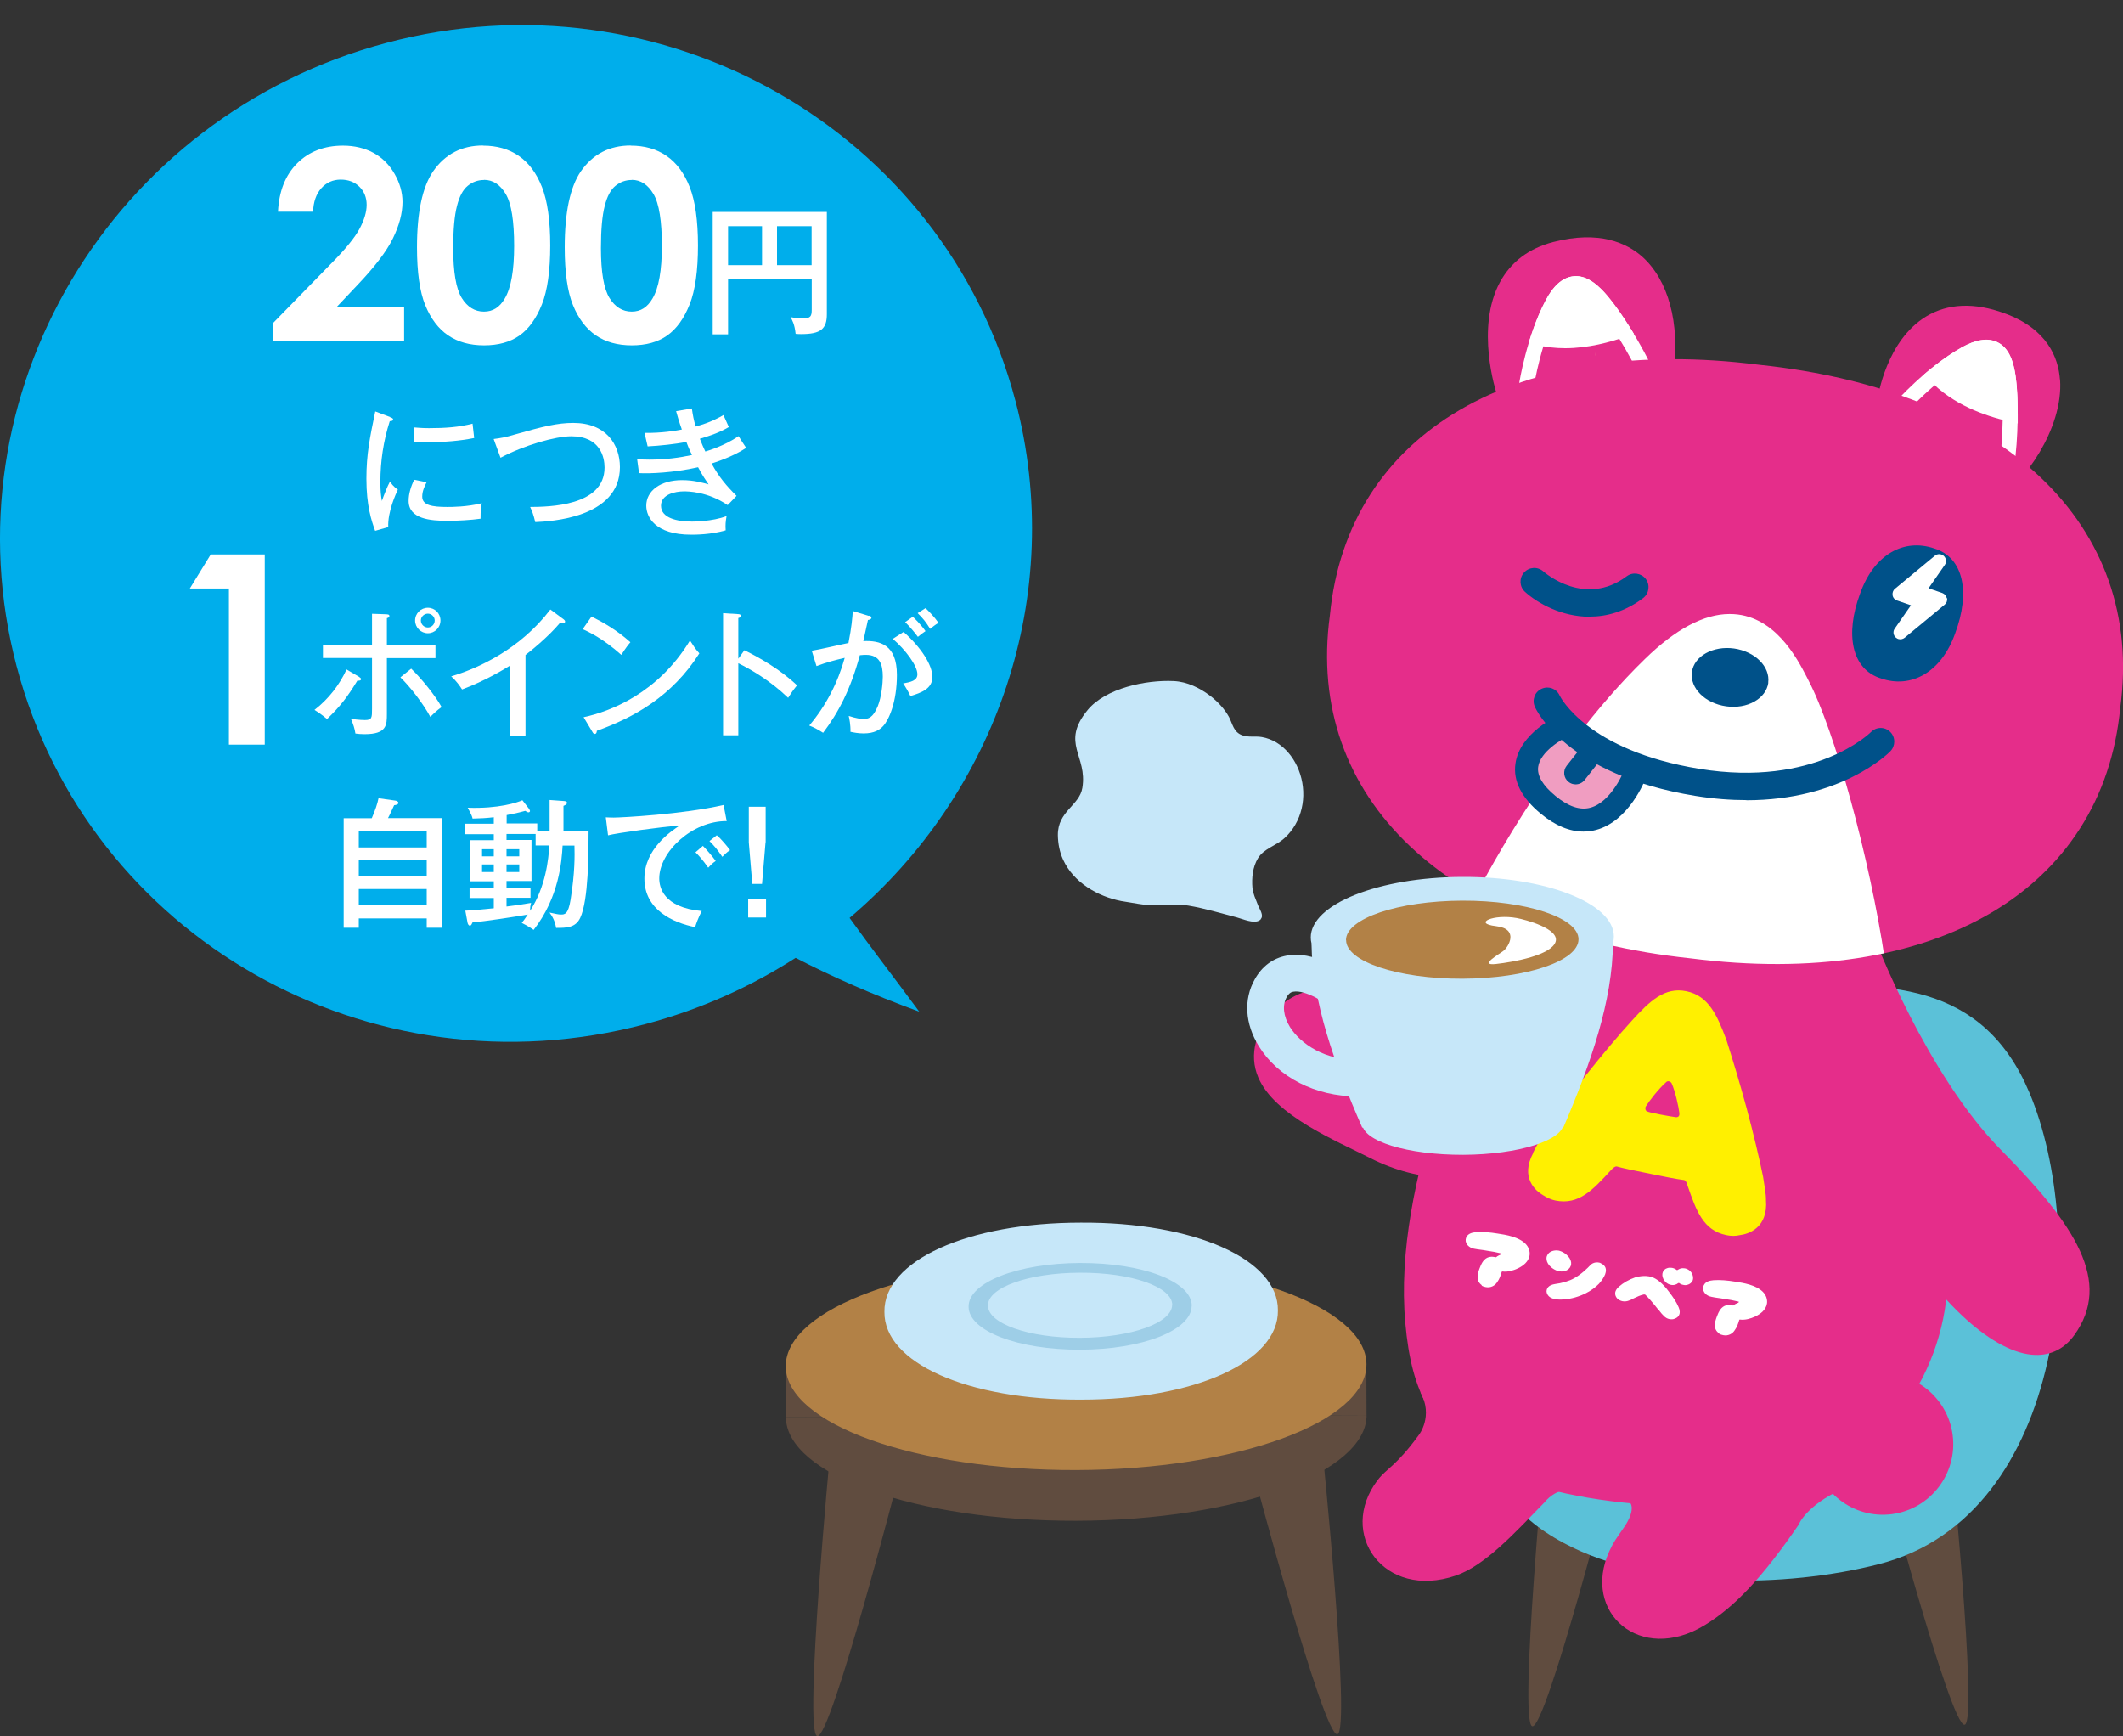 <?xml version="1.0" encoding="UTF-8"?><svg id="_レイヤー_2" xmlns="http://www.w3.org/2000/svg" xmlns:xlink="http://www.w3.org/1999/xlink" width="170" height="139" viewBox="0 0 170 139"><rect x="0" y="0" width="170" height="139" fill="#333333" stroke="none"/><defs><style>.cls-1{fill:none;}.cls-2{clip-path:url(#clippath);}.cls-3{fill:#005189;}.cls-4{fill:#00aeeb;}.cls-5{fill:#fff;}.cls-6{fill:#fff000;}.cls-7{fill:#ffe99c;}.cls-8{fill:#e52d8a;}.cls-9{fill:#f09dc1;}.cls-10{fill:#9ecee7;}.cls-11{fill:#b28146;}.cls-12{fill:#c6e7f9;}.cls-13{fill:#5bc1d8;}.cls-14{fill:#604c3f;}</style><clipPath id="clippath"><path class="cls-1" d="M169.78,56.66c-1.4,14.67-14.92,22.56-34.4,20.07-19.52-2.05-30.88-12.84-28.89-27.45,1.4-14.67,14.93-22.56,34.4-20.07,19.52,2.05,30.88,12.84,28.89,27.45Z"/></clipPath></defs><g id="design"><g><rect class="cls-1" x=".55" width="169.45" height="139"/><g><path class="cls-8" d="M125.91,77.23c-4.79-6.53-5.87,4.73-9.89,6.02-3.97,1.28-5.55-3.13-8.82-3.97-3.72-.95-8.05,3.23-6.44,6.99,1.3,3.05,6.21,5.05,8.98,6.46,3.83,1.94,8.56,2.36,12.15-.37,3.87-2.94,6.91-11.21,4.03-15.14Z"/><g><path class="cls-14" d="M123.76,115.22s-2.17,22.77-1.06,22.99c1.11,.22,6.55-20.9,6.55-20.9l-5.49-2.09Z"/><path class="cls-14" d="M156.1,115.11s2.33,22.75,1.22,22.98c-1.11,.23-6.69-20.86-6.69-20.86l5.47-2.12Z"/><path class="cls-13" d="M141.63,79.28c9.61-.97,17.18-.54,20.87,8.19,4.75,11.23,3.09,33.88-12.03,37.76-7.45,1.92-18.26,2.07-25.27-1.7-8.41-4.51-6.11-11.24,.34-12.91,2.77-.72,.04-17.1,.33-19.4,.99-7.9,7.21-11.08,15.75-11.94Z"/></g><path class="cls-8" d="M121.51,70.9c-3.68,10.43-10,23.57-8.98,35.02,.51,5.71,2.17,8.79,7.14,11.67,5.56,3.22,20.81,4.3,26.52,.94,6.76-3.99,10.79-11.56,9.56-19.43-1.23-7.83-6.01-17.09-5.16-24.35"/><path class="cls-8" d="M149.66,73.92l.41,1.09c.04,.11,4.18,11.01,10.19,17.09,5.9,5.97,8.93,10.54,5.82,14.82-.77,1.06-1.85,1.6-3.11,1.56h0c-3.26-.1-7.65-4.05-11.46-10.31-4.8-7.9-6.17-18.56-6.23-19.01l-.04-.32,4.42-4.91Z"/><g><g><g><g><g><path class="cls-8" d="M131.5,20.55c-1.21-1.07-3.43-2.14-7.14-1.17-1.94,.51-3.37,1.59-4.25,3.21-1.98,3.66-.32,8.77-.25,8.98l.84-.28,12.44-1.6,.87,.12c.52-3.94-.42-7.4-2.52-9.27Z"/><path class="cls-8" d="M164.95,30.38c-.13-1.73-1-4.05-4.45-5.3-2.41-.88-4.52-.79-6.25,.25-3.2,1.93-3.87,6.41-3.9,6.6l.72,.11,8.7,7.07,.35,.64c1.82-.98,5.12-5.38,4.84-9.36Z"/></g><g><path class="cls-5" d="M161.39,36.53l-1.19-.13c.25-2.32,.22-5.32-.06-6.55-.1-.43-.26-1.16-.74-1.37-.38-.17-.98-.03-1.74,.4-2.68,1.51-5.08,4.23-5.1,4.25l-.9-.8c.1-.12,2.56-2.9,5.41-4.51,1.12-.63,2.07-.79,2.82-.45,1.02,.46,1.29,1.63,1.4,2.13,.33,1.43,.37,4.55,.1,7.02Z"/><g><path class="cls-5" d="M160.72,29.72c-.15-.66-.56-2.94-3.36-1.36-.85,.48-1.67,1.08-2.41,1.67,1.72,1.84,4.24,2.71,6.01,3.12,0-1.42-.08-2.71-.24-3.43Z"/><path class="cls-5" d="M161.56,33.9l-.73-.17c-1.88-.43-4.5-1.35-6.31-3.29l-.44-.47,.5-.41c.89-.72,1.71-1.29,2.49-1.73,.74-.42,1.39-.62,1.97-.62,1.73,0,2.12,1.74,2.25,2.31,.19,.81,.28,2.11,.28,3.64v.75Zm-5.7-3.83c1.34,1.2,3.06,1.89,4.49,2.29-.02-1.08-.1-1.99-.22-2.51-.2-.9-.46-1.44-1.1-1.44-.37,0-.83,.16-1.38,.47-.57,.32-1.16,.71-1.79,1.19Z"/></g></g><g><path class="cls-5" d="M122.83,30.94l-1.19-.18c.02-.15,.6-3.82,2.14-6.73,.6-1.14,1.32-1.78,2.13-1.9,1.11-.17,1.96,.68,2.33,1.04,1.04,1.02,2.75,3.63,3.86,5.86l-1.07,.54c-1.04-2.1-2.68-4.61-3.58-5.49-.31-.31-.84-.84-1.36-.76-.41,.06-.84,.5-1.25,1.28-1.45,2.72-2.01,6.31-2.01,6.34Z"/><g><path class="cls-5" d="M127.88,23.65c-.48-.47-2.05-2.18-3.56,.67-.46,.87-.84,1.81-1.13,2.71,2.44,.61,5.03,0,6.74-.62-.76-1.2-1.52-2.24-2.05-2.76Z"/><path class="cls-5" d="M125.33,27.88h0c-.8,0-1.57-.09-2.29-.27l-.63-.16,.2-.62c.35-1.06,.75-2.01,1.17-2.8,.68-1.28,1.49-1.92,2.42-1.92s1.69,.72,2.04,1.06c.59,.58,1.37,1.62,2.19,2.91l.4,.64-.71,.25c-1.16,.42-2.93,.91-4.8,.91Zm-1.35-1.31c.43,.07,.88,.1,1.35,.1,1.35,0,2.66-.29,3.67-.6-.6-.9-1.16-1.62-1.54-2-.29-.28-.77-.77-1.25-.77-.56,0-1.05,.7-1.36,1.29-.31,.58-.6,1.24-.87,1.97Z"/></g></g><path class="cls-8" d="M169.78,56.66c-1.4,14.67-14.92,22.56-34.4,20.07-19.52-2.05-30.88-12.84-28.89-27.45,1.4-14.67,14.93-22.56,34.4-20.07,19.52,2.05,30.88,12.84,28.89,27.45Z"/><g class="cls-2"><path class="cls-5" d="M150.93,76.83c-1.21-8.1-4.01-18.34-6.12-22.36l-.11-.22c-.79-1.53-2.63-5.11-6.21-5.09-2.04,0-4.32,1.21-6.76,3.59-7.85,7.61-13.6,19.02-13.66,19.13l-.25,.49,11.09,5.36,16.91,1.25,5.19-1.7-.07-.45Z"/></g><g><path class="cls-9" d="M125.33,58.04s-5.95,2.62-1.37,6.4c4.58,3.78,6.95-2.46,6.95-2.46"/><path class="cls-3" d="M126.79,66.58c-1.11,0-2.26-.48-3.41-1.43-1.54-1.27-2.23-2.62-2.03-4.01,.34-2.44,3.28-3.8,3.62-3.94,.46-.2,1,0,1.21,.47,.2,.46,0,1.01-.47,1.21-.65,.29-2.38,1.31-2.54,2.52-.1,.71,.37,1.49,1.39,2.33,1.02,.84,1.95,1.16,2.78,.94,1.72-.46,2.72-3,2.73-3.02,.18-.47,.71-.71,1.18-.53,.47,.18,.71,.71,.53,1.19-.05,.14-1.33,3.44-3.98,4.14-.33,.09-.67,.13-1.01,.13Z"/></g><path class="cls-3" d="M139.85,64.06c-1.26,0-2.62-.1-4.1-.34-10.35-1.68-12.76-6.92-12.85-7.14-.24-.55,0-1.2,.56-1.44,.55-.24,1.19,0,1.43,.55,.05,.1,2.2,4.41,11.21,5.87,9.22,1.5,13.68-2.91,13.72-2.95,.42-.43,1.11-.44,1.54-.01,.43,.42,.43,1.12,.01,1.55-.18,.19-3.95,3.92-11.53,3.92Z"/><path class="cls-3" d="M141.6,54.66c-.18,1.28-1.69,2.13-3.38,1.89-1.69-.24-2.91-1.46-2.74-2.74,.17-1.28,1.69-2.12,3.37-1.89,1.69,.24,2.91,1.46,2.74,2.74Z"/></g><g><path class="cls-3" d="M156.57,50.68c-1.12,3.19-3.56,4.46-5.94,3.64-2.38-.73-2.89-3.55-1.69-6.77,1.12-3.2,3.55-4.46,5.94-3.64,2.38,.73,2.89,3.55,1.69,6.77Z"/><path class="cls-5" d="M155.89,47.9c-.04-.19-.17-.35-.36-.42l-1.1-.38,1.3-1.87c.16-.22,.12-.53-.08-.72-.2-.18-.51-.19-.71-.02l-3.2,2.65c-.15,.12-.22,.32-.19,.52,.03,.2,.17,.36,.36,.42l1.11,.38-1.3,1.87c-.16,.22-.12,.53,.08,.71,.07,.06,.15,.11,.24,.13,.16,.04,.34,0,.48-.11l3.2-2.65c.15-.12,.23-.32,.19-.52Z"/></g></g><path class="cls-7" d="M127.84,28.85s-.02,0-.02,0l-.09-.68"/><g><line class="cls-9" x1="127.5" y1="60.17" x2="126.17" y2="61.88"/><path class="cls-3" d="M126.17,62.8c-.2,0-.4-.06-.57-.2-.4-.31-.46-.89-.15-1.29l1.34-1.7c.31-.4,.89-.47,1.29-.15,.4,.31,.46,.89,.15,1.29l-1.34,1.7c-.18,.23-.45,.35-.72,.35Z"/></g></g><path class="cls-3" d="M127.29,49.38c-2.25,0-4.18-1.09-5.17-1.99-.45-.4-.49-1.1-.08-1.55,.4-.45,1.09-.49,1.54-.09,.14,.12,3.34,2.89,6.68,.39,.48-.36,1.17-.26,1.53,.22,.36,.48,.26,1.17-.22,1.53-1.44,1.08-2.91,1.48-4.26,1.48Z"/></g><path class="cls-1" d="M121.23,72.29c-1.54,5.36-6.22,11.31-6.18,16.85"/><g><rect class="cls-14" x="62.91" y="109.31" width="46.51" height="4.06" transform="translate(-.39 .3) rotate(-.2)"/><g><path class="cls-14" d="M109.43,113.29c.02,4.64-10.38,8.43-23.22,8.47-12.84,.04-23.27-3.68-23.28-8.31"/><path class="cls-11" d="M109.42,109.23c.02,4.64-10.38,8.43-23.22,8.47-12.84,.04-23.27-3.68-23.28-8.31-.02-4.64,10.38-8.43,23.22-8.47,12.84-.04,23.27,3.68,23.28,8.31Z"/><path class="cls-14" d="M66.5,116.01s-2.17,22.77-1.06,22.99c1.11,.22,6.55-20.9,6.55-20.9l-5.49-2.09Z"/><path class="cls-14" d="M105.87,115.87s2.33,22.75,1.22,22.98c-1.1,.23-6.69-20.86-6.69-20.86l5.47-2.12Z"/></g></g><g><path class="cls-6" d="M122.77,92.28c.21-.45,.51-.97,.93-1.62,.84-1.28,2.03-2.92,3.33-4.62,1.31-1.64,2.57-3.15,3.65-4.33,1.45-1.59,2.63-2.7,4.35-2.35,1.78,.36,2.47,1.92,3.21,3.89,.46,1.44,1.05,3.37,1.6,5.4,.56,2.08,1.03,4.06,1.34,5.57,.11,.76,.24,1.37,.23,1.86,.18,2.24-1.42,2.73-2.1,2.81-.31,.08-.71,.08-1.07,0-1.86-.38-2.41-1.96-3.09-3.91-.04-.1-.11-.46-.3-.5-.59-.07-1.62-.28-2.7-.5-1.08-.22-2.28-.46-2.69-.59-.17-.03-.43,.26-.5,.34-1.41,1.53-2.53,2.77-4.41,2.39-.33-.07-.65-.21-.98-.42-.6-.34-1.86-1.41-.79-3.4Zm9.11-3.3c.32,.14,1.91,.41,2.33,.47,.2,0,.28-.11,.27-.31-.05-.48-.34-1.78-.62-2.4-.08-.16-.33-.24-.45-.09-.63,.56-1.34,1.49-1.63,1.95-.07,.18,0,.32,.1,.39Z"/><g><path class="cls-5" d="M118.66,102.9c-.5-.35-.35-.9-.19-1.33,.12-.31,.27-.7,.62-.87,.13-.06,.34-.1,.49-.07,.06,0,.11,.02,.16,.03,.03,0,.05,0,.06,0,.12-.11,.26-.16,.32-.19,.04-.01,.18-.1,.06-.12-.37-.09-.73-.16-1.1-.21-.35-.07-.69-.09-1.04-.16-.45-.09-.6-.38-.64-.48-.07-.18-.04-.38,.07-.53,.13-.19,.37-.29,.73-.32,.55-.04,1.15,.02,1.7,.11,.75,.11,1.71,.28,2.25,.82,.26,.26,.38,.61,.33,.94-.08,.48-.48,.82-.95,1.04-.35,.16-.79,.3-1.22,.24-.02,0-.05,.01-.06,.03-.08,.29-.18,.57-.36,.82-.18,.29-.53,.48-.92,.4-.12-.02-.24-.06-.34-.13Z"/><path class="cls-5" d="M124.77,101.77c-.24-.07-.43-.2-.54-.29-.22-.18-.36-.4-.38-.61-.05-.21,.04-.42,.19-.56,.19-.16,.49-.23,.76-.18,.02,0,.05,0,.06,.01,.25,.07,.44,.2,.56,.3,.45,.38,.52,.87,.18,1.17-.19,.16-.48,.23-.76,.17-.01,0-.04,0-.06-.01Zm3.77,.24c-.1,.25-.26,.5-.5,.77-.28,.29-.65,.56-1.07,.77-.52,.26-1.15,.45-1.72,.48-.23,.03-.5,.03-.75-.02-.05,0-.1-.02-.15-.04-.37-.11-.5-.39-.51-.58,0-.1,.04-.43,.51-.55,.11-.03,.21-.04,.31-.06,.09-.02,.18-.03,.25-.04,.22-.06,.72-.15,1.16-.41,.55-.3,1.08-.82,1.28-1.04,.24-.25,.58-.23,.7-.2,.04,0,.1,.03,.13,.05,.38,.17,.5,.47,.36,.86Z"/><path class="cls-5" d="M134.49,104.9c.08,.36-.13,.59-.37,.67-.13,.07-.29,.07-.45,.04-.32-.06-.54-.33-.85-.73l-.07-.07c-.42-.54-.8-.96-1-1.15-.02-.02-.08-.03-.12-.02-.29,.06-.55,.19-.81,.31l-.11,.06c-.22,.11-.48,.23-.79,.17-.15-.03-.29-.1-.4-.2-.11-.11-.41-.49,.11-.96,.35-.31,.8-.57,1.29-.74,.39-.12,.78-.15,1.12-.09,.08,.02,.15,.03,.22,.05,.2,.07,.41,.19,.62,.36,.27,.22,.52,.49,.79,.86,.28,.36,.57,.78,.75,1.21,.03,.08,.05,.16,.08,.23Zm1.04-2.83c.05,.14,.06,.3,.02,.43-.08,.19-.23,.32-.44,.37-.11,.03-.22,.03-.33,0-.12-.02-.23-.07-.31-.14-.04-.01-.06-.01-.09,0-.06,.05-.14,.1-.22,.12-.12,.04-.23,.05-.36,.02-.26-.05-.49-.23-.61-.48-.18-.37-.04-.76,.33-.86,.12-.04,.24-.04,.37-.02,.14,.03,.26,.08,.37,.17,.02,.02,.06,.02,.07,0,.09-.05,.17-.1,.27-.13,.1-.02,.22-.01,.32,0,.28,.06,.51,.24,.6,.5Z"/><path class="cls-5" d="M137.66,106.76c-.5-.35-.35-.9-.19-1.33,.12-.31,.27-.7,.62-.87,.13-.06,.34-.1,.49-.07,.06,0,.11,.02,.16,.03,.03,0,.05,0,.06,0,.12-.11,.26-.16,.33-.19,.04-.01,.18-.1,.07-.12-.37-.09-.73-.16-1.11-.21-.35-.07-.69-.09-1.04-.17-.46-.09-.6-.38-.64-.48-.07-.18-.04-.38,.07-.53,.13-.19,.37-.29,.73-.32,.55-.04,1.14,.02,1.7,.11,.75,.11,1.71,.28,2.25,.82,.26,.26,.38,.61,.33,.94-.08,.48-.48,.82-.95,1.04-.35,.16-.79,.3-1.22,.24-.02,0-.05,.01-.05,.03-.08,.29-.18,.57-.36,.82-.18,.29-.53,.48-.92,.4-.12-.02-.24-.06-.34-.13Z"/></g></g><g><path class="cls-12" d="M102.33,104.92c.06,4.08-6.64,7.14-15.73,7.14-9.09,.05-15.83-2.94-15.78-7.03-.06-4.08,6.64-7.14,15.73-7.14,9.08-.05,15.83,2.94,15.78,7.03Z"/><path class="cls-10" d="M95.42,104.56c0,1.94-3.95,3.49-8.92,3.5-4.98,.02-8.94-1.5-8.94-3.44-.02-1.94,3.92-3.48,8.92-3.5,5-.02,8.96,1.49,8.95,3.43Z"/><path class="cls-12" d="M93.86,104.47c0,1.45-3.28,2.62-7.37,2.64-4.09,.02-7.38-1.13-7.38-2.58-.02-1.45,3.26-2.62,7.37-2.63,4.11-.02,7.39,1.13,7.39,2.58Z"/></g><path class="cls-12" d="M100.96,73.6s-.06,.06-.11,.09c-.46,.29-1.35-.12-1.81-.24-1.28-.33-2.55-.72-3.86-.94-1.16-.2-2.26,.08-3.43-.06-.39-.05-.79-.11-1.18-.18-.26-.05-.53-.08-.79-.13-1.9-.37-3.83-1.5-4.65-3.31-.28-.61-.41-1.29-.42-1.96-.02-1.93,1.73-2.37,1.96-3.79,.43-2.6-1.77-3.56,.42-6.23,1.44-1.75,4.67-2.43,6.91-2.32,1.06,.05,2.08,.55,2.92,1.19,.58,.45,1.14,1.04,1.49,1.68,.3,.57,.36,1.22,1.07,1.47,.5,.18,1.04,.05,1.56,.14,.41,.07,.8,.22,1.16,.43,.73,.44,1.3,1.13,1.66,1.9,.8,1.69,.66,3.78-.53,5.26-.14,.18-.3,.34-.47,.5-.66,.61-1.65,.83-2.13,1.62-.42,.69-.51,1.58-.44,2.37,.04,.46,.26,.89,.42,1.32,.13,.37,.53,.87,.24,1.18Z"/><g><path class="cls-12" d="M109.08,89.96c0,1.4,3.62,2.51,8.08,2.5,4.45-.02,8.06-1.16,8.06-2.56,0-1.39-3.62-2.51-8.07-2.5-4.45,.02-8.06,1.16-8.06,2.55Z"/><path class="cls-12" d="M105.02,75.56c.06,4.68,1.84,9.63,4.06,14.72,5.38,.33,10.76,.31,16.13-.06,2.18-5.11,3.92-10.07,3.95-14.75-8.05-.74-16.1-.71-24.14,.08Z"/><path class="cls-12" d="M100.48,78.4c.58-1.04,1.46-1.69,2.55-1.89,.23-.04,.47-.06,.72-.07,2.35,0,4.71,1.92,4.97,2.14l.41,.35-1.87,2.26-.41-.35c-.61-.51-2.32-1.62-3.29-1.44-.11,.02-.32,.06-.53,.44-.36,.65-.27,1.51,.26,2.38,.79,1.27,2.77,2.77,5.7,2.62l.54-.03,.14,2.93-.54,.03c-.16,0-.32,.01-.47,.01-3.31,.01-6.33-1.53-7.86-4.02-1.11-1.8-1.23-3.75-.32-5.36Z"/><path class="cls-12" d="M104.96,75.06c0,2.65,5.45,4.79,12.15,4.76,6.7-.02,12.13-2.19,12.12-4.85,0-2.65-5.45-4.79-12.15-4.76-6.7,.02-12.13,2.19-12.12,4.85"/><path class="cls-11" d="M107.79,75.27c0,1.72,4.18,3.11,9.32,3.09,5.14-.02,9.3-1.43,9.29-3.16,0-1.72-4.18-3.11-9.32-3.09-5.14,.02-9.3,1.43-9.3,3.16"/><path class="cls-5" d="M121.45,73.5c.67,.12,3.48,.86,3.11,1.92-.38,1.06-3.32,1.6-4.76,1.76-1.44,.16,.22-.76,.6-1.06,.38-.3,1.28-1.75-.61-1.97-1.89-.22-.21-.99,1.66-.65Z"/></g><g><path class="cls-8" d="M150.05,110.02c3.08-.4,5.91,1.79,6.31,4.88,.4,3.09-1.79,5.93-4.87,6.33-3.08,.4-5.91-1.79-6.31-4.88-.4-3.09,1.78-5.93,4.87-6.33Z"/><path class="cls-8" d="M125.86,119.37c-1.24-.31-2.16,.89-2.16,.89-2.36,2.42-4.76,5.08-7.13,5.89-5.74,1.96-9.51-3.35-6.26-7.64,.73-.96,1.49-1.12,3.31-3.63,0,0,1.18-1.49,.12-3.42"/><path class="cls-8" d="M129.72,119.95c1.9,.16,.34,2.31,.34,2.31-.69,1.01-.82,1.13-1.19,1.93-2.24,4.9,2.48,9.08,7.65,5.92,2.41-1.47,4.63-3.85,7.5-8.02,0,0,.57-1.55,3.55-2.89l-2.71-2.19"/></g></g><g><path class="cls-4" d="M81.31,32.09C75.58,10.39,53.03-2.44,30.95,3.43,8.86,9.3-4.39,31.64,1.33,53.34c5.73,21.69,28.27,34.52,50.36,28.65,4.38-1.16,8.41-2.98,12.02-5.3,2.85,1.48,6.13,2.93,9.9,4.31-2.14-2.9-3.96-5.24-5.58-7.51,11.71-9.91,17.39-25.82,13.28-41.41Z"/><g><path class="cls-5" d="M25.08,16.95h-2.82c.08-1.64,.59-2.93,1.54-3.88,.95-.94,2.17-1.41,3.67-1.41,.92,0,1.73,.2,2.44,.58,.71,.39,1.27,.95,1.69,1.69,.42,.73,.63,1.48,.63,2.24,0,.9-.26,1.88-.77,2.92-.51,1.04-1.45,2.27-2.81,3.7l-1.7,1.8h5.41v2.68h-10.51v-1.39l4.69-4.8c1.14-1.15,1.89-2.08,2.26-2.78,.37-.7,.56-1.33,.56-1.9s-.19-1.07-.58-1.45-.89-.57-1.5-.57-1.14,.23-1.55,.69c-.41,.46-.63,1.09-.66,1.88Z"/><path class="cls-5" d="M38.68,11.66c1.11,0,2.06,.27,2.86,.82,.8,.55,1.42,1.38,1.86,2.5,.44,1.12,.66,2.68,.66,4.68s-.22,3.6-.67,4.72-1.04,1.95-1.79,2.48c-.75,.53-1.7,.79-2.84,.79s-2.1-.27-2.88-.8c-.78-.53-1.39-1.34-1.83-2.42-.44-1.08-.66-2.63-.66-4.63,0-2.79,.43-4.82,1.29-6.08,.96-1.38,2.29-2.07,3.99-2.07Zm.07,2.75c-.49,0-.92,.16-1.3,.47-.38,.31-.67,.85-.86,1.62-.2,.77-.3,1.89-.3,3.36,0,1.93,.23,3.26,.68,3.99s1.05,1.1,1.78,1.1,1.26-.35,1.67-1.05c.5-.84,.75-2.25,.75-4.22s-.22-3.38-.67-4.14c-.45-.76-1.03-1.14-1.74-1.14Z"/><path class="cls-5" d="M50.51,11.66c1.11,0,2.06,.27,2.86,.82,.8,.55,1.42,1.38,1.86,2.5,.44,1.12,.66,2.68,.66,4.68s-.22,3.6-.67,4.72-1.04,1.95-1.79,2.48c-.75,.53-1.7,.79-2.84,.79s-2.1-.27-2.88-.8c-.78-.53-1.39-1.34-1.83-2.42-.44-1.08-.66-2.63-.66-4.63,0-2.79,.43-4.82,1.29-6.08,.96-1.38,2.29-2.07,3.99-2.07Zm.07,2.75c-.49,0-.92,.16-1.3,.47-.38,.31-.67,.85-.86,1.62-.2,.77-.3,1.89-.3,3.36,0,1.93,.23,3.26,.68,3.99s1.05,1.1,1.78,1.1,1.26-.35,1.67-1.05c.5-.84,.75-2.25,.75-4.22s-.22-3.38-.67-4.14c-.45-.76-1.03-1.14-1.74-1.14Z"/><path class="cls-5" d="M58.3,22.34v4.43h-1.23v-9.8h9.14v8.19c0,1.18-.49,1.59-2.07,1.59-.17,0-.28-.01-.43-.02-.08-.76-.27-1.1-.41-1.34,.47,.1,.87,.1,1.02,.1,.58,0,.68-.17,.68-.69v-2.46h-6.69Zm2.72-4.23h-2.72v3.12h2.72v-3.12Zm1.2,3.12h2.77v-3.12h-2.77v3.12Z"/><path class="cls-5" d="M31.23,33.4c.16,.06,.25,.09,.25,.19,0,.11-.14,.12-.27,.13-.51,1.59-.75,3.22-.75,4.86,0,.74,.04,1.08,.12,1.53,.12-.37,.45-1.2,.65-1.56,.09,.14,.24,.39,.63,.65-.15,.31-.83,1.79-.77,3l-1.05,.3c-.3-.82-.7-2.02-.7-4.17,0-1.97,.27-3.26,.71-5.39l1.19,.45Zm2.93,5.21c-.13,.27-.35,.67-.35,1.15,0,.7,.81,.83,2,.83,.37,0,1.57,0,2.77-.3-.04,.21-.11,.62-.1,1.24-.74,.11-1.87,.17-2.63,.17-1.37,0-3.13-.14-3.13-1.6,0-.58,.19-1.15,.44-1.69l1.01,.2Zm-1.02-4.39c.3,.02,.64,.06,1.21,.06,1.32,0,2.4-.08,3.49-.36,.03,.22,.11,.99,.13,1.15-1.19,.24-2.41,.33-3.63,.33-.55,0-.91-.03-1.2-.04v-1.12Z"/><path class="cls-5" d="M39.53,35.15c.54-.07,.92-.13,1.69-.36,2.28-.65,3.42-.93,4.69-.93,2.61,0,3.73,1.72,3.73,3.54,0,4.09-5.62,4.35-6.78,4.4-.15-.63-.26-.9-.41-1.21,1.46-.01,5.96-.05,5.96-3.16,0-.8-.33-2.5-2.66-2.5-1.28,0-3.79,.72-5.67,1.72l-.55-1.5Z"/><path class="cls-5" d="M55.4,32.7c.07,.51,.15,.91,.3,1.45,1.22-.33,1.92-.74,2.23-.92,.15,.34,.17,.39,.43,.96-.33,.19-.9,.53-2.32,.94,.17,.44,.31,.75,.44,1.02,.22-.07,1.51-.44,2.66-1.23,.12,.2,.4,.63,.61,.94-1.13,.75-2.59,1.19-2.77,1.25,.59,1.08,1.19,1.79,2,2.59l-.71,.74c-1.63-1.1-3.21-1.1-3.5-1.1-.71,0-1.84,.24-1.84,1.15,0,.98,1.27,1.27,2.48,1.27,.09,0,1.63,0,2.77-.44-.08,.46-.1,.71-.07,1.14-1.18,.35-2.45,.35-2.77,.35-2.88,0-3.59-1.42-3.59-2.32,0-1.19,1.13-2.05,2.87-2.05,.89,0,1.58,.19,2.12,.34-.22-.33-.47-.67-.84-1.37-1.95,.44-3.89,.52-4.73,.47l-.15-1.11c.22,.01,.54,.03,.98,.03,1.29,0,2.41-.15,3.41-.37-.27-.56-.36-.81-.45-1.05-.87,.18-2.15,.31-3.1,.36l-.25-1.08c1.38,.02,2.54-.18,2.99-.27-.24-.67-.35-1.08-.46-1.47l1.27-.22Z"/><path class="cls-5" d="M16.88,44.39h4.32v15.23h-2.87v-12.5h-3.13l1.67-2.72Z"/><path class="cls-5" d="M28.76,54.2c.07,.05,.15,.09,.15,.18s-.11,.14-.29,.11c-.84,1.37-1.37,2.05-2.43,3.08-.44-.37-.75-.57-1.01-.73,1.13-.87,2.01-2.02,2.57-3.24l1.02,.6Zm1.03-5.06l1.13,.04c.15,.01,.26,.02,.26,.14s-.12,.15-.2,.17v2.13h3.89v1.07h-3.89v4.46c0,.89,0,1.63-1.78,1.63-.26,0-.56-.02-.74-.05-.06-.39-.17-.74-.36-1.18,.63,.1,1.08,.1,1.12,.1,.57,0,.57-.19,.57-.92v-4.05h-3.93v-1.07h3.93v-2.47Zm3.14,4.4c.7,.66,1.94,2.15,2.43,3.07-.4,.28-.78,.66-.9,.79-.56-1.05-1.64-2.44-2.4-3.17l.86-.69Zm2.34-3.86c0,.57-.46,1.02-1.01,1.02s-1.02-.45-1.02-1.02,.46-1.02,1.02-1.02,1.01,.45,1.01,1.02Zm-1.57,0c0,.31,.26,.56,.56,.56s.55-.25,.55-.56-.26-.55-.55-.55-.56,.24-.56,.55Z"/><path class="cls-5" d="M42.07,58.92h-1.25v-5.62c-.53,.34-2.11,1.27-3.82,1.9-.19-.3-.47-.69-.87-1.05,2.15-.63,5.53-2.18,7.94-5.35l1.08,.8c.07,.06,.1,.1,.1,.18s-.1,.1-.18,.1-.15-.01-.21-.03c-1.04,1.24-2.5,2.37-2.78,2.59v6.49Z"/><path class="cls-5" d="M47.36,49.36c.82,.41,1.97,1.03,3.12,2.06-.15,.17-.35,.42-.73,1.01-1.48-1.32-2.6-1.83-3.09-2.06l.71-1.01Zm-.62,8.06c2.15-.46,5.96-1.93,8.51-6.14,.36,.55,.38,.61,.75,1.03-2.19,3.45-5.25,5.14-8.21,6.2,0,.12-.04,.25-.16,.25-.09,0-.15-.08-.18-.14l-.72-1.2Z"/><path class="cls-5" d="M59.61,52.06c1.18,.58,2.88,1.54,4.21,2.81-.14,.17-.35,.43-.71,1-1.47-1.41-3.05-2.31-3.99-2.77v5.77h-1.22v-9.78l1.23,.08c.13,.01,.2,.05,.2,.14,0,.12-.13,.15-.21,.17v3.26l.48-.67Z"/><path class="cls-5" d="M69.57,49.29c.12,.03,.21,.07,.21,.16,0,.08-.07,.17-.28,.19-.07,.33-.1,.46-.37,1.69,1.31-.06,2.69,.26,2.69,2.7,0,2.18-.64,3.59-1.09,4.09-.28,.31-.72,.6-1.58,.6-.43,0-.82-.08-1.05-.13,.02-.52-.09-1.07-.14-1.27,.61,.2,.96,.24,1.2,.24,.34,0,.73-.06,1.12-1,.31-.74,.41-1.91,.41-2.38,0-.98-.24-1.75-1.36-1.75-.07,0-.24,0-.48,.03-.74,2.73-1.7,4.57-2.94,6.21-.34-.22-.74-.44-1.11-.58,1.33-1.57,2.29-3.43,2.84-5.42-.81,.19-1.4,.34-2.26,.66l-.38-1.23c.47-.06,2.51-.54,2.94-.62,.25-1.24,.31-2.02,.35-2.56l1.28,.39Zm2.78,1.3c1.41,1.25,2.31,2.65,2.31,3.61s-.91,1.27-1.76,1.53c-.15-.33-.4-.75-.58-1.01,.58-.11,1.14-.21,1.14-.74,0-.67-.94-1.95-1.97-2.83l.86-.55Zm.74-1.21c.11,.1,.61,.57,1.02,1.15-.26,.18-.29,.2-.61,.46-.24-.33-.67-.84-1.02-1.18l.61-.43Zm1.02-.69c.28,.26,.7,.69,1.04,1.18-.28,.16-.45,.31-.67,.48-.34-.55-.57-.84-1-1.26l.63-.4Z"/><path class="cls-5" d="M35.38,65.51v8.77h-1.21v-.75h-5.44v.75h-1.21v-8.77h2.25c.27-.63,.45-1.14,.54-1.6l1.35,.19c.08,.01,.24,.07,.24,.17,0,.14-.15,.17-.34,.2-.1,.21-.35,.78-.49,1.03h4.32Zm-6.65,2.34h5.44v-1.29h-5.44v1.29Zm5.44,1h-5.44v1.3h5.44v-1.3Zm0,2.33h-5.44v1.3h5.44v-1.3Z"/><path class="cls-5" d="M44.01,66.54v-2.49l1.1,.08c.19,.01,.29,.04,.29,.15,0,.11-.11,.17-.28,.24v2.02h2.01c0,1.73,0,5.53-.67,6.95-.38,.79-1.09,.8-1.93,.8-.1-.57-.29-.91-.53-1.23,.55,.12,.72,.16,.91,.16,.3,0,.59,0,.78-1.19,.35-2.18,.33-3.51,.31-4.33h-.95c-.07,1.25-.28,4.14-2.32,6.75-.35-.26-.94-.56-.95-.56,.15-.19,.27-.35,.48-.67-.96,.17-3.45,.55-4.42,.63-.06,.12-.11,.26-.21,.26-.11,0-.17-.14-.19-.23l-.18-.97c.4,0,1.82-.15,2.28-.19v-.82h-1.94v-.79h1.94v-.55h-1.93v-3.29h1.93v-.48h-2.32v-.84h2.32v-.52c-.54,.07-1.15,.1-1.7,.11-.02-.12-.07-.29-.39-.87,2.47,.09,3.99-.42,4.38-.6l.52,.67c.04,.06,.09,.15,.09,.19,0,.03-.03,.11-.12,.11-.08,0-.17-.06-.26-.12-.62,.18-1.36,.31-1.49,.34v.67h2.45v.61h1Zm-4.47,2.02v-.57h-.94v.57h.94Zm-.94,.65v.61h.94v-.61h-.94Zm4.29-2.44h-2.33v.48h2v3.29h-2v.55h1.92v.79h-1.92v.7c.3-.03,1.36-.18,1.97-.29-.06,.19-.08,.34-.08,.63,1.27-1.96,1.47-4.17,1.54-5.23h-1.1v-.92Zm-1.31,1.79v-.57h-1.02v.57h1.02Zm-1.02,.65v.61h1.02v-.61h-1.02Z"/><path class="cls-5" d="M58.19,65.74c-2.76-.02-5.4,2.46-5.4,4.59,0,.69,.31,2.33,3.4,2.61-.3,.6-.43,.98-.53,1.29-1.76-.36-4.06-1.37-4.06-3.89,0-2.37,2.15-3.8,2.82-4.24-1.32,.08-5.07,.6-5.73,.78l-.18-1.44c.21,.01,.39,.02,.64,.02,.58,0,5.56-.26,8.79-1.01l.25,1.29Zm-1.9,1.99c.24,.24,.76,.83,1.02,1.2-.26,.17-.51,.44-.6,.54-.46-.65-.75-.97-1.02-1.23l.6-.52Zm1.11-.85c.35,.29,.83,.87,1.06,1.19-.26,.15-.49,.4-.62,.53-.38-.55-.59-.82-1.03-1.26l.58-.46Z"/><path class="cls-5" d="M61.34,73.46h-1.43v-1.51h1.43v1.51Zm-.04-6.02l-.28,3.33h-.78l-.28-3.33v-2.85h1.35v2.85Z"/></g></g></g></g></svg>